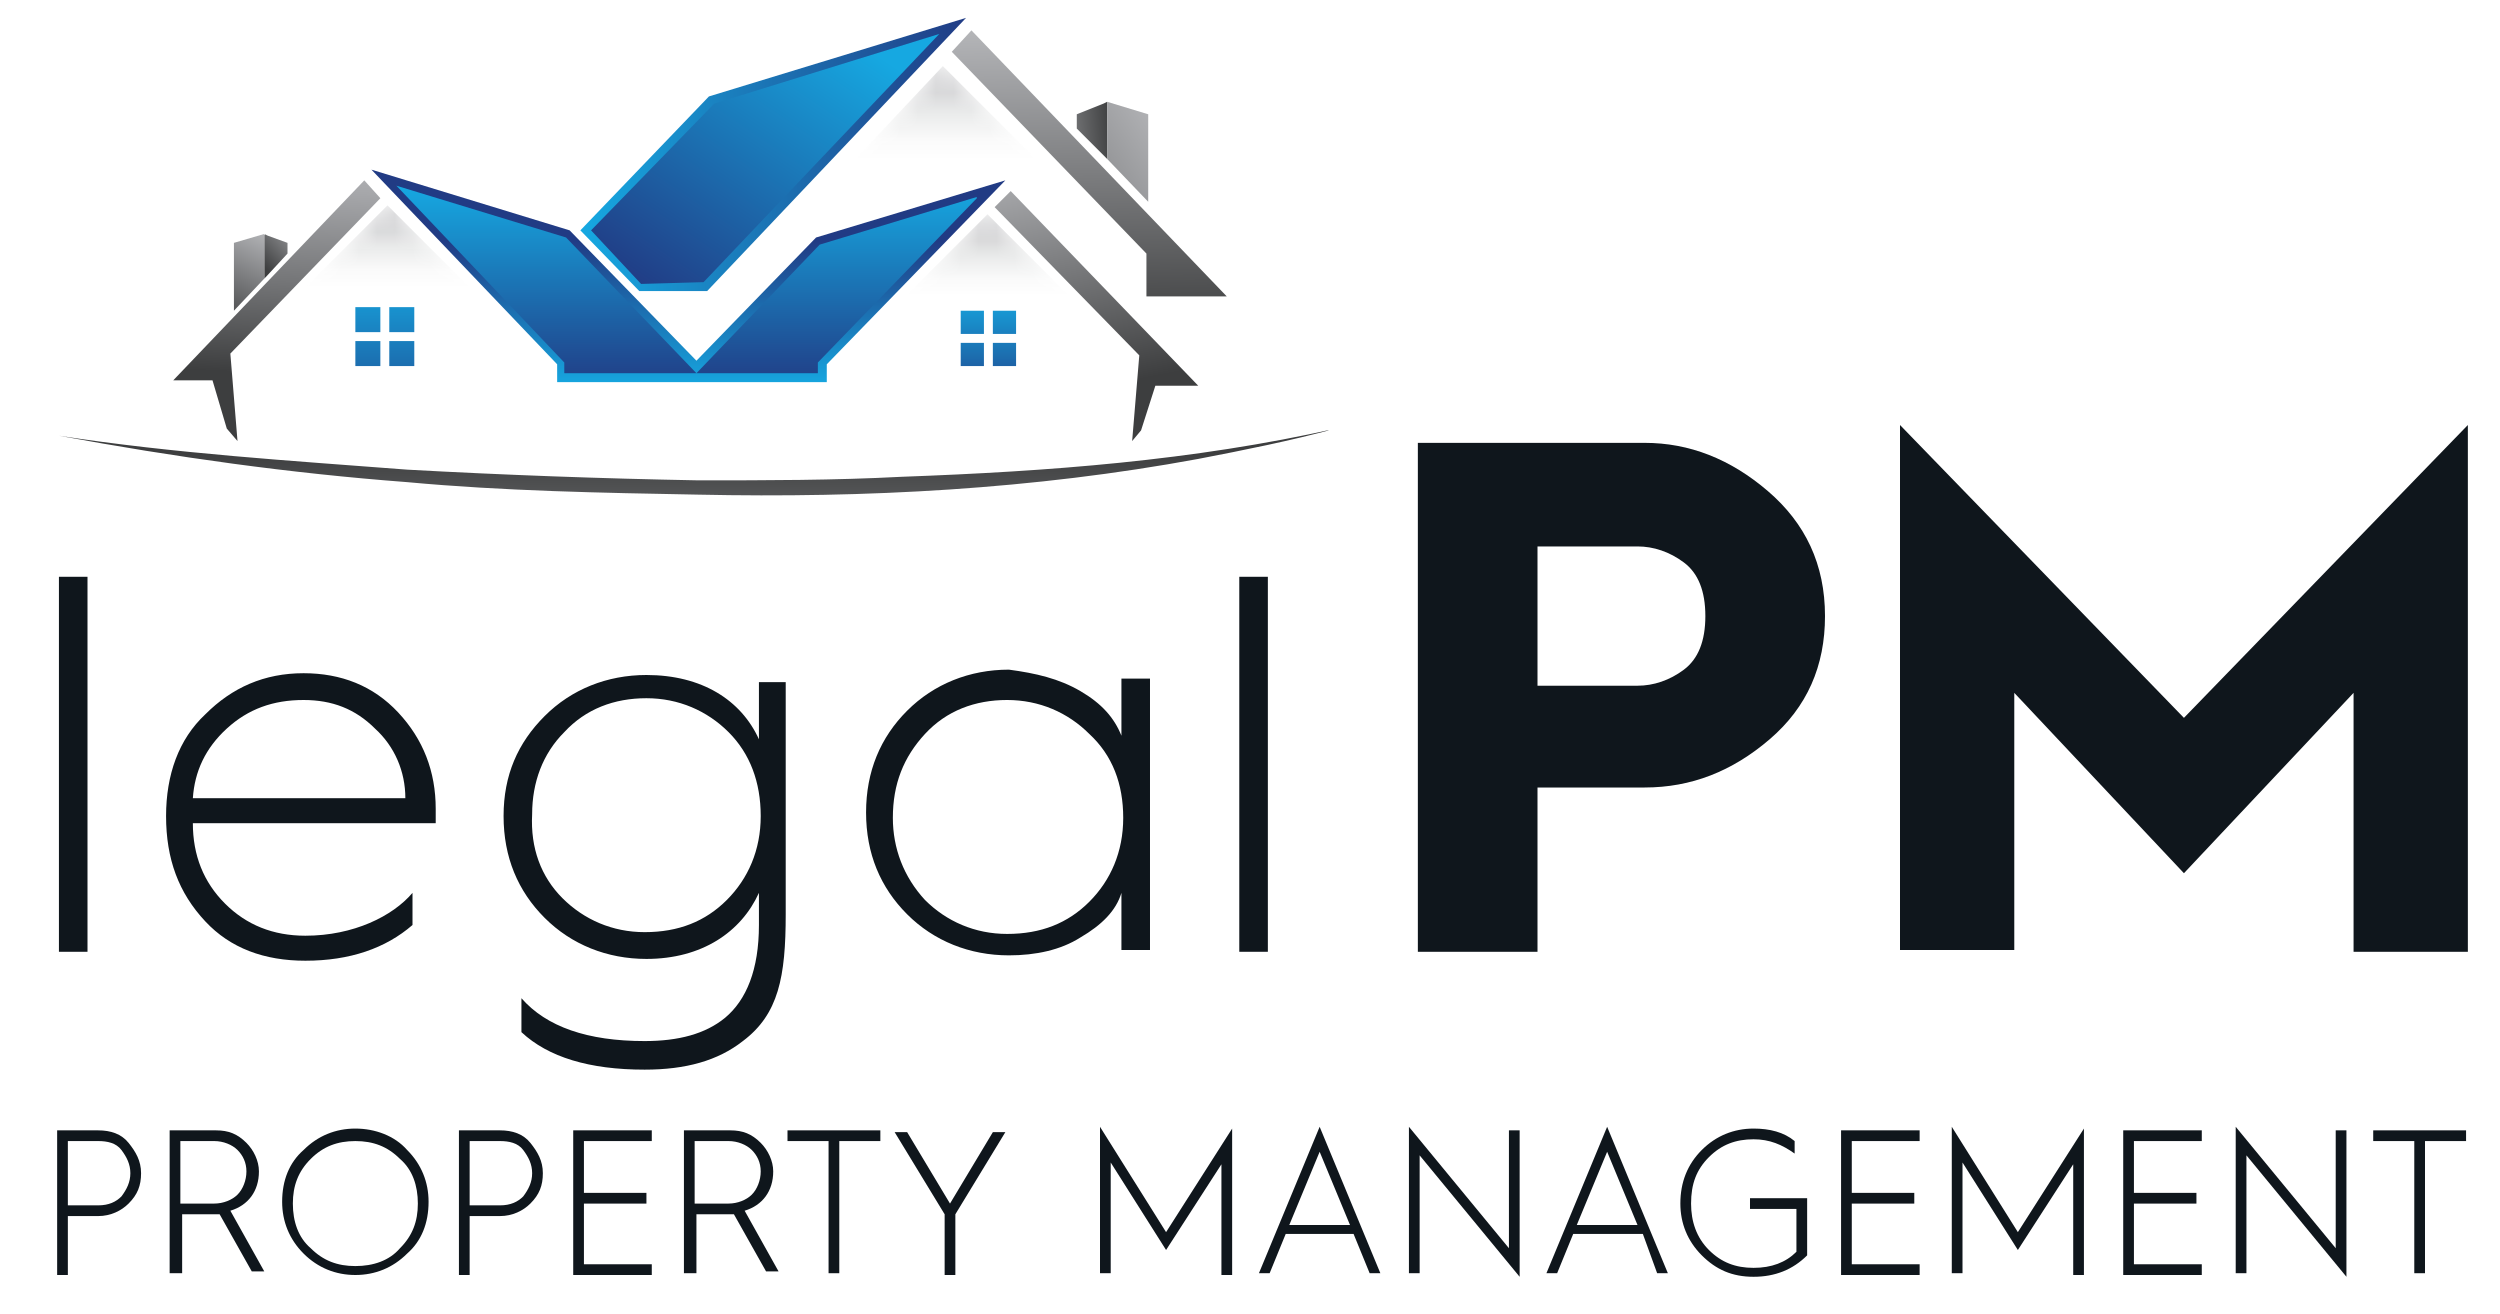 <?xml version="1.0" encoding="utf-8"?>
<!-- Generator: Adobe Illustrator 25.4.1, SVG Export Plug-In . SVG Version: 6.00 Build 0)  -->
<svg version="1.1" id="Layer_1" xmlns="http://www.w3.org/2000/svg" xmlns:xlink="http://www.w3.org/1999/xlink" x="0px" y="0px"
	 viewBox="0 0 140 73.6" style="enable-background:new 0 0 140 73.6;" xml:space="preserve">
<style type="text/css">
	.st0{fill:#0F161C;}
	.st1{filter:url(#Adobe_OpacityMaskFilter);}
	
		.st2{clip-path:url(#SVGID_00000152979304783831213000000006247858368378335117_);fill:url(#SVGID_00000093872083831641961060000004233819577622203031_);}
	
		.st3{clip-path:url(#SVGID_00000152979304783831213000000006247858368378335117_);mask:url(#SVGID_00000123405068020247510910000011706843046259199138_);fill:url(#SVGID_00000000218682971723271850000016346512671638305671_);}
	.st4{filter:url(#Adobe_OpacityMaskFilter_00000069396439117714755450000000590476403672459670_);}
	
		.st5{clip-path:url(#SVGID_00000129164642986530443670000015369281024923821235_);fill:url(#SVGID_00000013888600857129613030000003976357484331415188_);}
	
		.st6{clip-path:url(#SVGID_00000129164642986530443670000015369281024923821235_);mask:url(#SVGID_00000178893772405472695170000010003140674081322631_);fill:url(#SVGID_00000154393678145257447600000016776349119669552769_);}
	.st7{filter:url(#Adobe_OpacityMaskFilter_00000009557099893015225600000000267941520283559086_);}
	
		.st8{clip-path:url(#SVGID_00000128446975244716345540000005150950868025751979_);fill:url(#SVGID_00000123434800444645702240000010317996099187466684_);}
	
		.st9{clip-path:url(#SVGID_00000128446975244716345540000005150950868025751979_);mask:url(#SVGID_00000030444980688435963040000015920220636795046833_);fill:url(#SVGID_00000104680761880975128490000003761834415846964154_);}
	
		.st10{clip-path:url(#SVGID_00000023993193340294205080000002697614876981100940_);fill:url(#SVGID_00000124847310442331354000000006314455486123100299_);}
	
		.st11{clip-path:url(#SVGID_00000034787334168783704170000013840426231989109668_);fill:url(#SVGID_00000163055059202422406840000014249428415052298150_);}
	
		.st12{clip-path:url(#SVGID_00000037679709935930891310000007363048415146740646_);fill:url(#SVGID_00000078760018882250071630000008034331226173319812_);}
	
		.st13{clip-path:url(#SVGID_00000003795055356689924840000014067914154783158446_);fill:url(#SVGID_00000053517191706984408670000014336640626584567207_);}
	
		.st14{clip-path:url(#SVGID_00000050626480829711921650000015780824125607150996_);fill:url(#SVGID_00000156572755475925120680000010485080105294361750_);}
	
		.st15{clip-path:url(#SVGID_00000074408984262445995250000010552429733685075104_);fill:url(#SVGID_00000111910078728917060710000018169371289289144507_);}
	
		.st16{clip-path:url(#SVGID_00000068679453708151822660000010022014019863823267_);fill:url(#SVGID_00000129893099168095876410000005470795853207730621_);}
	
		.st17{clip-path:url(#SVGID_00000086653622110140637450000010197406303817002137_);fill:url(#SVGID_00000088106067880758436420000015784573860698620558_);}
	
		.st18{clip-path:url(#SVGID_00000097499517129765647220000015906467266447940522_);fill:url(#SVGID_00000037664492968413544520000006694055357100551610_);}
	
		.st19{clip-path:url(#SVGID_00000127747267845880027420000003671845086376964739_);fill:url(#SVGID_00000150062367037968904400000012849610647404842682_);}
	
		.st20{clip-path:url(#SVGID_00000113338232990051463320000010828741656626835097_);fill:url(#SVGID_00000127031224979939440740000006034429233524040110_);}
	
		.st21{clip-path:url(#SVGID_00000160881973796603342470000010984915283110898354_);fill:url(#SVGID_00000065786611879223876750000004847256300539007405_);}
	
		.st22{clip-path:url(#SVGID_00000121269265168818400610000001062545699550331280_);fill:url(#SVGID_00000007404688934645940250000000833099135127379378_);}
	
		.st23{clip-path:url(#SVGID_00000116199846703213744930000000177510325306350729_);fill:url(#SVGID_00000181078572779290875740000001088590421862882180_);}
	
		.st24{clip-path:url(#SVGID_00000142861612250069559620000009031858924294707090_);fill:url(#SVGID_00000163772488225990904310000013900246643969123762_);}
	
		.st25{clip-path:url(#SVGID_00000166668518945228653430000007193987436142944667_);fill:url(#SVGID_00000145050914828795741250000011608743572254739127_);}
	
		.st26{clip-path:url(#SVGID_00000146468259684865852410000012849318752967186072_);fill:url(#SVGID_00000068658352478949220700000006777128599684443046_);}
	
		.st27{clip-path:url(#SVGID_00000044889156568518800290000009967997356939018429_);fill:url(#SVGID_00000147189312037076138760000003129172515371278981_);}
	
		.st28{clip-path:url(#SVGID_00000014594913685800577290000011254832463697225396_);fill:url(#SVGID_00000005241136538393686970000007698912998461402534_);}
	
		.st29{clip-path:url(#SVGID_00000044859829590693218340000005169210812111093146_);fill:url(#SVGID_00000006668987902202619890000008962713548999051147_);}
</style>
<g>
	<g>
		<path class="st0" d="M3.2,71.3v-8h2.3c0.7,0,1.3,0.2,1.7,0.7c0.4,0.5,0.7,1,0.7,1.7c0,0.7-0.2,1.2-0.7,1.7c-0.4,0.4-1,0.7-1.7,0.7
			H3.8v3.3H3.2z M3.8,67.5h1.7c0.6,0,1-0.2,1.3-0.5c0.3-0.4,0.5-0.8,0.5-1.3c0-0.5-0.2-0.9-0.5-1.3c-0.3-0.4-0.8-0.5-1.3-0.5H3.8
			V67.5z"/>
		<path class="st0" d="M9.5,71.3v-8h2.6c0.7,0,1.2,0.2,1.7,0.7c0.4,0.4,0.7,1,0.7,1.6c0,1.1-0.6,1.9-1.6,2.2l1.9,3.4h-0.7L12.3,68
			c0,0-0.1,0-0.2,0h-1.9v3.3H9.5z M10.1,67.4H12c0.5,0,1-0.2,1.3-0.5c0.3-0.3,0.5-0.8,0.5-1.3c0-0.5-0.2-0.9-0.5-1.2
			c-0.3-0.3-0.8-0.5-1.3-0.5h-1.9V67.4z"/>
		<path class="st0" d="M22.8,64.4c0.8,0.8,1.2,1.8,1.2,2.9c0,1.2-0.4,2.2-1.2,2.9c-0.8,0.8-1.8,1.2-2.9,1.2s-2.1-0.4-2.9-1.2
			c-0.8-0.8-1.2-1.8-1.2-2.9c0-1.2,0.4-2.2,1.2-2.9c0.8-0.8,1.8-1.2,2.9-1.2S22.1,63.6,22.8,64.4z M22.4,69.9c0.7-0.7,1-1.5,1-2.5
			c0-1-0.3-1.9-1-2.5c-0.7-0.7-1.5-1-2.5-1c-1,0-1.8,0.3-2.5,1c-0.7,0.7-1,1.5-1,2.5c0,1,0.3,1.9,1,2.5c0.7,0.7,1.5,1,2.5,1
			C20.9,70.9,21.8,70.6,22.4,69.9z"/>
		<path class="st0" d="M25.7,71.3v-8H28c0.7,0,1.3,0.2,1.7,0.7c0.4,0.5,0.7,1,0.7,1.7c0,0.7-0.2,1.2-0.7,1.7c-0.4,0.4-1,0.7-1.7,0.7
			h-1.7v3.3H25.7z M26.3,67.5H28c0.6,0,1-0.2,1.3-0.5c0.3-0.4,0.5-0.8,0.5-1.3c0-0.5-0.2-0.9-0.5-1.3c-0.3-0.4-0.8-0.5-1.3-0.5h-1.7
			V67.5z"/>
		<path class="st0" d="M32.1,71.3v-8h4.4v0.6h-3.8v2.9h3.5v0.6h-3.5v3.4h3.8v0.6H32.1z"/>
		<path class="st0" d="M38.3,71.3v-8h2.6c0.7,0,1.2,0.2,1.7,0.7c0.4,0.4,0.7,1,0.7,1.6c0,1.1-0.6,1.9-1.6,2.2l1.9,3.4h-0.7L41.1,68
			c0,0-0.1,0-0.2,0h-1.9v3.3H38.3z M38.9,67.4h1.9c0.5,0,1-0.2,1.3-0.5c0.3-0.3,0.5-0.8,0.5-1.3c0-0.5-0.2-0.9-0.5-1.2
			c-0.3-0.3-0.8-0.5-1.3-0.5h-1.9V67.4z"/>
		<path class="st0" d="M46.4,71.3v-7.4h-2.3v-0.6h5.2v0.6H47v7.4H46.4z"/>
		<path class="st0" d="M53.5,68v3.4h-0.6V68l-2.8-4.6h0.7l2.4,4l2.4-4h0.7L53.5,68z"/>
		<path class="st0" d="M65.3,69l3.7-5.8v8.2h-0.6v-6.2L65.3,70l-3.1-4.9v6.2h-0.6v-8.2L65.3,69z"/>
		<path class="st0" d="M73.9,63.1l3.4,8.2h-0.6l-0.9-2.2H72l-0.9,2.2h-0.6L73.9,63.1z M72.2,68.6h3.4l-1.7-4.1L72.2,68.6z"/>
		<path class="st0" d="M78.9,71.3v-8.2l5.6,6.8v-6.6h0.6v8.2l-5.6-6.8v6.6H78.9z"/>
		<path class="st0" d="M90,63.1l3.4,8.2h-0.6L92,69.1h-3.9l-0.9,2.2h-0.6L90,63.1z M88.3,68.6h3.4L90,64.5L88.3,68.6z"/>
		<path class="st0" d="M95.3,64.4c0.8-0.8,1.8-1.2,2.9-1.2c0.9,0,1.7,0.2,2.3,0.7v0.7c-0.7-0.5-1.4-0.8-2.3-0.8c-1,0-1.8,0.3-2.5,1
			c-0.7,0.7-1,1.5-1,2.6c0,1,0.3,1.9,1,2.6c0.7,0.7,1.5,1,2.5,1c1,0,1.8-0.3,2.4-0.9v-2.4h-2.6v-0.6h3.2v3.2c-0.8,0.8-1.8,1.2-3,1.2
			c-1.2,0-2.1-0.4-2.9-1.2c-0.8-0.8-1.2-1.8-1.2-2.9C94.1,66.2,94.5,65.2,95.3,64.4z"/>
		<path class="st0" d="M103.1,71.3v-8h4.4v0.6h-3.8v2.9h3.5v0.6h-3.5v3.4h3.8v0.6H103.1z"/>
		<path class="st0" d="M113,69l3.7-5.8v8.2h-0.6v-6.2L113,70l-3.1-4.9v6.2h-0.6v-8.2L113,69z"/>
		<path class="st0" d="M118.9,71.3v-8h4.4v0.6h-3.8v2.9h3.5v0.6h-3.5v3.4h3.8v0.6H118.9z"/>
		<path class="st0" d="M125.2,71.3v-8.2l5.6,6.8v-6.6h0.6v8.2l-5.6-6.8v6.6H125.2z"/>
		<path class="st0" d="M135.2,71.3v-7.4h-2.3v-0.6h5.2v0.6h-2.3v7.4H135.2z"/>
	</g>
	<g>
		<defs>
			<polygon id="SVGID_1_" points="14.6,18.6 28.4,18.2 21.7,11.5 			"/>
		</defs>
		<clipPath id="SVGID_00000019655994140043726390000006776770400613289917_">
			<use xlink:href="#SVGID_1_"  style="overflow:visible;"/>
		</clipPath>
		<defs>
			<filter id="Adobe_OpacityMaskFilter" filterUnits="userSpaceOnUse" x="14.6" y="11.5" width="13.7" height="7.1">
				<feColorMatrix  type="matrix" values="1 0 0 0 0  0 1 0 0 0  0 0 1 0 0  0 0 0 1 0"/>
			</filter>
		</defs>
		
			<mask maskUnits="userSpaceOnUse" x="14.6" y="11.5" width="13.7" height="7.1" id="SVGID_00000181775086494818106070000007261943267056018819_">
			<g class="st1">
				
					<linearGradient id="SVGID_00000123406388938697350580000006110477131298562221_" gradientUnits="userSpaceOnUse" x1="-418.737" y1="581.58" x2="-417.905" y2="581.58" gradientTransform="matrix(0 -7.293 -7.293 0 4262.911 -3037.742)">
					<stop  offset="0" style="stop-color:#000000"/>
					<stop  offset="9.950045e-02" style="stop-color:#050505"/>
					<stop  offset="0.223" style="stop-color:#151515"/>
					<stop  offset="0.36" style="stop-color:#2E2E2E"/>
					<stop  offset="0.506" style="stop-color:#515151"/>
					<stop  offset="0.659" style="stop-color:#7F7F7F"/>
					<stop  offset="0.819" style="stop-color:#B7B7B7"/>
					<stop  offset="0.981" style="stop-color:#F7F7F7"/>
					<stop  offset="1" style="stop-color:#FFFFFF"/>
				</linearGradient>
				
					<rect x="14.6" y="11.5" style="clip-path:url(#SVGID_00000019655994140043726390000006776770400613289917_);fill:url(#SVGID_00000123406388938697350580000006110477131298562221_);" width="13.7" height="7.1"/>
			</g>
		</mask>
		
			<linearGradient id="SVGID_00000128487680399240286920000004241458290472791707_" gradientUnits="userSpaceOnUse" x1="-418.737" y1="581.58" x2="-417.905" y2="581.58" gradientTransform="matrix(0 -7.293 -7.293 0 4262.911 -3037.742)">
			<stop  offset="0" style="stop-color:#FFFFFF"/>
			<stop  offset="0.163" style="stop-color:#FAFAFA"/>
			<stop  offset="0.366" style="stop-color:#EAEBEB"/>
			<stop  offset="0.591" style="stop-color:#D1D1D3"/>
			<stop  offset="0.829" style="stop-color:#AEAFB2"/>
			<stop  offset="1" style="stop-color:#909195"/>
		</linearGradient>
		
			<rect x="14.6" y="11.5" style="clip-path:url(#SVGID_00000019655994140043726390000006776770400613289917_);mask:url(#SVGID_00000181775086494818106070000007261943267056018819_);fill:url(#SVGID_00000128487680399240286920000004241458290472791707_);" width="13.7" height="7.1"/>
	</g>
	<g>
		<defs>
			<polygon id="SVGID_00000089548915571933904730000017747704430825595019_" points="44.9,12.1 60.7,11.6 52.8,3.7 			"/>
		</defs>
		<clipPath id="SVGID_00000178910394345360296190000014672217376490041527_">
			<use xlink:href="#SVGID_00000089548915571933904730000017747704430825595019_"  style="overflow:visible;"/>
		</clipPath>
		<defs>
			
				<filter id="Adobe_OpacityMaskFilter_00000050664457305517257540000009959695743792457374_" filterUnits="userSpaceOnUse" x="44.9" y="3.7" width="15.8" height="8.4">
				<feColorMatrix  type="matrix" values="1 0 0 0 0  0 1 0 0 0  0 0 1 0 0  0 0 0 1 0"/>
			</filter>
		</defs>
		
			<mask maskUnits="userSpaceOnUse" x="44.9" y="3.7" width="15.8" height="8.4" id="SVGID_00000171695424533136999120000009364854708352618145_">
			<g style="filter:url(#Adobe_OpacityMaskFilter_00000050664457305517257540000009959695743792457374_);">
				
					<linearGradient id="SVGID_00000165956823235129495380000011050425102262178485_" gradientUnits="userSpaceOnUse" x1="-420.631" y1="576.025" x2="-419.799" y2="576.025" gradientTransform="matrix(0 -8.616 -8.616 0 5015.984 -3615.196)">
					<stop  offset="0" style="stop-color:#000000"/>
					<stop  offset="9.950045e-02" style="stop-color:#050505"/>
					<stop  offset="0.223" style="stop-color:#151515"/>
					<stop  offset="0.36" style="stop-color:#2E2E2E"/>
					<stop  offset="0.506" style="stop-color:#515151"/>
					<stop  offset="0.659" style="stop-color:#7F7F7F"/>
					<stop  offset="0.819" style="stop-color:#B7B7B7"/>
					<stop  offset="0.981" style="stop-color:#F7F7F7"/>
					<stop  offset="1" style="stop-color:#FFFFFF"/>
				</linearGradient>
				
					<rect x="44.9" y="3.7" style="clip-path:url(#SVGID_00000178910394345360296190000014672217376490041527_);fill:url(#SVGID_00000165956823235129495380000011050425102262178485_);" width="15.8" height="8.4"/>
			</g>
		</mask>
		
			<linearGradient id="SVGID_00000106826614088773589810000003477251353358031493_" gradientUnits="userSpaceOnUse" x1="-420.631" y1="576.025" x2="-419.799" y2="576.025" gradientTransform="matrix(0 -8.616 -8.616 0 5015.985 -3615.197)">
			<stop  offset="0" style="stop-color:#FFFFFF"/>
			<stop  offset="0.163" style="stop-color:#FAFAFA"/>
			<stop  offset="0.366" style="stop-color:#EAEBEB"/>
			<stop  offset="0.591" style="stop-color:#D1D1D3"/>
			<stop  offset="0.829" style="stop-color:#AEAFB2"/>
			<stop  offset="1" style="stop-color:#909195"/>
		</linearGradient>
		
			<rect x="44.9" y="3.7" style="clip-path:url(#SVGID_00000178910394345360296190000014672217376490041527_);mask:url(#SVGID_00000171695424533136999120000009364854708352618145_);fill:url(#SVGID_00000106826614088773589810000003477251353358031493_);" width="15.8" height="8.4"/>
	</g>
	<g>
		<defs>
			<polygon id="SVGID_00000040570989731718641440000009614708960264803492_" points="48.3,19 61.9,18.6 55.3,12 			"/>
		</defs>
		<clipPath id="SVGID_00000160876542818262944960000016106444540278256028_">
			<use xlink:href="#SVGID_00000040570989731718641440000009614708960264803492_"  style="overflow:visible;"/>
		</clipPath>
		<defs>
			
				<filter id="Adobe_OpacityMaskFilter_00000104680563026615287910000008292830689672979591_" filterUnits="userSpaceOnUse" x="48.3" y="12" width="13.6" height="7">
				<feColorMatrix  type="matrix" values="1 0 0 0 0  0 1 0 0 0  0 0 1 0 0  0 0 0 1 0"/>
			</filter>
		</defs>
		
			<mask maskUnits="userSpaceOnUse" x="48.3" y="12" width="13.6" height="7" id="SVGID_00000031888690884094318110000005627979156135681214_">
			<g style="filter:url(#Adobe_OpacityMaskFilter_00000104680563026615287910000008292830689672979591_);">
				
					<linearGradient id="SVGID_00000079450105782172755470000010027657748734460336_" gradientUnits="userSpaceOnUse" x1="-418.499" y1="583.353" x2="-417.668" y2="583.353" gradientTransform="matrix(0 -7.15 -7.15 0 4225.953 -2975.68)">
					<stop  offset="0" style="stop-color:#000000"/>
					<stop  offset="9.950045e-02" style="stop-color:#050505"/>
					<stop  offset="0.223" style="stop-color:#151515"/>
					<stop  offset="0.36" style="stop-color:#2E2E2E"/>
					<stop  offset="0.506" style="stop-color:#515151"/>
					<stop  offset="0.659" style="stop-color:#7F7F7F"/>
					<stop  offset="0.819" style="stop-color:#B7B7B7"/>
					<stop  offset="0.981" style="stop-color:#F7F7F7"/>
					<stop  offset="1" style="stop-color:#FFFFFF"/>
				</linearGradient>
				
					<rect x="48.3" y="12" style="clip-path:url(#SVGID_00000160876542818262944960000016106444540278256028_);fill:url(#SVGID_00000079450105782172755470000010027657748734460336_);" width="13.6" height="7"/>
			</g>
		</mask>
		
			<linearGradient id="SVGID_00000080893286750193785980000014372139056575236281_" gradientUnits="userSpaceOnUse" x1="-418.499" y1="583.353" x2="-417.668" y2="583.353" gradientTransform="matrix(0 -7.15 -7.15 0 4225.952 -2975.679)">
			<stop  offset="0" style="stop-color:#FFFFFF"/>
			<stop  offset="0.163" style="stop-color:#FAFAFA"/>
			<stop  offset="0.366" style="stop-color:#EAEBEB"/>
			<stop  offset="0.591" style="stop-color:#D1D1D3"/>
			<stop  offset="0.829" style="stop-color:#AEAFB2"/>
			<stop  offset="1" style="stop-color:#909195"/>
		</linearGradient>
		
			<rect x="48.3" y="12" style="clip-path:url(#SVGID_00000160876542818262944960000016106444540278256028_);mask:url(#SVGID_00000031888690884094318110000005627979156135681214_);fill:url(#SVGID_00000080893286750193785980000014372139056575236281_);" width="13.6" height="7"/>
	</g>
	<g>
		<defs>
			<polygon id="SVGID_00000068654390456160420040000010348557220342574997_" points="39.7,5.4 32.5,12.9 32.5,12.9 35.8,16.3 
				39.6,16.3 54.1,1 			"/>
		</defs>
		<clipPath id="SVGID_00000065793814808940220300000005797386595003286664_">
			<use xlink:href="#SVGID_00000068654390456160420040000010348557220342574997_"  style="overflow:visible;"/>
		</clipPath>
		
			<linearGradient id="SVGID_00000081624844021828869970000012154293227414292380_" gradientUnits="userSpaceOnUse" x1="-441.558" y1="543.725" x2="-440.727" y2="543.725" gradientTransform="matrix(26.031 0 0 -26.031 11526.839 14162.56)">
			<stop  offset="0" style="stop-color:#16A8E1"/>
			<stop  offset="1" style="stop-color:#213B84"/>
		</linearGradient>
		
			<rect x="32.5" y="1" style="clip-path:url(#SVGID_00000065793814808940220300000005797386595003286664_);fill:url(#SVGID_00000081624844021828869970000012154293227414292380_);" width="21.6" height="15.4"/>
	</g>
	<g>
		<defs>
			<polygon id="SVGID_00000183214762558905405220000002316482289771848891_" points="61.8,5.8 60.3,6.4 60.3,7.2 61.9,8.8 62,8.9 
				62,5.7 			"/>
		</defs>
		<clipPath id="SVGID_00000061460173165491282740000012602049801450142627_">
			<use xlink:href="#SVGID_00000183214762558905405220000002316482289771848891_"  style="overflow:visible;"/>
		</clipPath>
		
			<linearGradient id="SVGID_00000132088140721682728850000000085686646398947989_" gradientUnits="userSpaceOnUse" x1="-478.749" y1="557.718" x2="-477.918" y2="557.718" gradientTransform="matrix(6.104 -0.489 -0.489 -6.104 3252.273 3178.215)">
			<stop  offset="0" style="stop-color:#B9BABD"/>
			<stop  offset="1" style="stop-color:#3D3E3F"/>
		</linearGradient>
		
			<polygon style="clip-path:url(#SVGID_00000061460173165491282740000012602049801450142627_);fill:url(#SVGID_00000132088140721682728850000000085686646398947989_);" points="
			60.1,5.7 62,5.6 62.3,8.9 60.4,9.1 		"/>
	</g>
	<g>
		<defs>
			<polygon id="SVGID_00000116920163972026502020000008979960418304352659_" points="62,8.9 64.3,11.3 64.3,6.4 62,5.7 			"/>
		</defs>
		<clipPath id="SVGID_00000141453368485969957590000005107399157080402085_">
			<use xlink:href="#SVGID_00000116920163972026502020000008979960418304352659_"  style="overflow:visible;"/>
		</clipPath>
		
			<linearGradient id="SVGID_00000026131442577631530310000008570353165258204550_" gradientUnits="userSpaceOnUse" x1="-419.838" y1="528.841" x2="-419.006" y2="528.841" gradientTransform="matrix(-16.813 11.606 11.606 16.813 -13130.578 -4012.488)">
			<stop  offset="0" style="stop-color:#B9BABD"/>
			<stop  offset="1" style="stop-color:#3D3E3F"/>
		</linearGradient>
		
			<polygon style="clip-path:url(#SVGID_00000141453368485969957590000005107399157080402085_);fill:url(#SVGID_00000026131442577631530310000008570353165258204550_);" points="
			66.9,9.5 62.8,12.4 59.4,7.5 63.6,4.6 		"/>
	</g>
	<g>
		<defs>
			<polygon id="SVGID_00000096022409644723324310000002359752894493966989_" points="53.3,2.9 64.2,14.2 64.2,16.6 68.7,16.6 
				54.4,1.7 			"/>
		</defs>
		<clipPath id="SVGID_00000040553518271407089990000004501573634160092313_">
			<use xlink:href="#SVGID_00000096022409644723324310000002359752894493966989_"  style="overflow:visible;"/>
		</clipPath>
		
			<linearGradient id="SVGID_00000023241107628204224030000007012119461929738167_" gradientUnits="userSpaceOnUse" x1="-433.818" y1="526.406" x2="-432.987" y2="526.406" gradientTransform="matrix(0.211 21.507 21.507 -0.211 -11168.748 9442.137)">
			<stop  offset="0" style="stop-color:#B9BABD"/>
			<stop  offset="1" style="stop-color:#3D3E3F"/>
		</linearGradient>
		
			<polygon style="clip-path:url(#SVGID_00000040553518271407089990000004501573634160092313_);fill:url(#SVGID_00000023241107628204224030000007012119461929738167_);" points="
			68.7,1.5 68.9,16.6 53.3,16.8 53.1,1.7 		"/>
	</g>
	<g>
		<defs>
			<polygon id="SVGID_00000070817822726100194340000014783419989033128109_" points="14.8,15.6 14.9,15.5 16.1,14.2 16.1,13.6 
				15,13.2 14.8,13.1 			"/>
		</defs>
		<clipPath id="SVGID_00000156567415436017282650000015691911478964037773_">
			<use xlink:href="#SVGID_00000070817822726100194340000014783419989033128109_"  style="overflow:visible;"/>
		</clipPath>
		
			<linearGradient id="SVGID_00000042727084817659566840000003774742598054499004_" gradientUnits="userSpaceOnUse" x1="-393.101" y1="479.542" x2="-392.272" y2="479.542" gradientTransform="matrix(-3.126 2.977 2.977 3.126 -2638.942 -316.193)">
			<stop  offset="0" style="stop-color:#B9BABD"/>
			<stop  offset="1" style="stop-color:#3D3E3F"/>
		</linearGradient>
		
			<polygon style="clip-path:url(#SVGID_00000156567415436017282650000015691911478964037773_);fill:url(#SVGID_00000042727084817659566840000003774742598054499004_);" points="
			17.4,14.4 15.4,16.3 13.6,14.3 15.5,12.5 		"/>
	</g>
	<g>
		<defs>
			<polygon id="SVGID_00000172412819670515228140000008406709021718072496_" points="13.1,13.6 13.1,17.4 14.8,15.6 14.8,13.1 			
				"/>
		</defs>
		<clipPath id="SVGID_00000047782897054989247160000004432927166211717775_">
			<use xlink:href="#SVGID_00000172412819670515228140000008406709021718072496_"  style="overflow:visible;"/>
		</clipPath>
		
			<linearGradient id="SVGID_00000047056903815192610220000001665981488700385684_" gradientUnits="userSpaceOnUse" x1="-422.567" y1="499.399" x2="-421.739" y2="499.399" gradientTransform="matrix(-3.169 6.627 6.627 3.169 -4633.738 1230.496)">
			<stop  offset="0" style="stop-color:#B9BABD"/>
			<stop  offset="1" style="stop-color:#3D3E3F"/>
		</linearGradient>
		
			<polygon style="clip-path:url(#SVGID_00000047782897054989247160000004432927166211717775_);fill:url(#SVGID_00000047056903815192610220000001665981488700385684_);" points="
			16.5,13.9 14.5,18.1 11.4,16.6 13.4,12.4 		"/>
	</g>
	<g>
		<defs>
			<polygon id="SVGID_00000030466473231947128670000013014239721071330698_" points="9.7,21.3 11.9,21.3 12.7,24 13.3,24.7 
				12.9,19.8 21.3,11.1 20.4,10.1 			"/>
		</defs>
		<clipPath id="SVGID_00000163054982082939889680000012112005285091177148_">
			<use xlink:href="#SVGID_00000030466473231947128670000013014239721071330698_"  style="overflow:visible;"/>
		</clipPath>
		
			<linearGradient id="SVGID_00000162343585865965315930000005753804889304080263_" gradientUnits="userSpaceOnUse" x1="-434.312" y1="521.129" x2="-433.481" y2="521.129" gradientTransform="matrix(-0.725 15.417 15.417 0.725 -8333.131 6326.158)">
			<stop  offset="0" style="stop-color:#B9BABD"/>
			<stop  offset="0.195" style="stop-color:#A6A7AA"/>
			<stop  offset="0.592" style="stop-color:#757678"/>
			<stop  offset="1" style="stop-color:#3D3E3F"/>
		</linearGradient>
		
			<polygon style="clip-path:url(#SVGID_00000163054982082939889680000012112005285091177148_);fill:url(#SVGID_00000162343585865965315930000005753804889304080263_);" points="
			22,10.1 21.3,25.2 9.1,24.6 9.8,9.6 		"/>
	</g>
	<g>
		<defs>
			<rect id="SVGID_00000133490119492102247780000016770077823894021017_" x="19.9" y="17.2" width="1.4" height="1.4"/>
		</defs>
		<clipPath id="SVGID_00000163795244967319614580000012943168143463710594_">
			<use xlink:href="#SVGID_00000133490119492102247780000016770077823894021017_"  style="overflow:visible;"/>
		</clipPath>
		
			<linearGradient id="SVGID_00000183938792781921002720000009533322704799108756_" gradientUnits="userSpaceOnUse" x1="-437.417" y1="513.622" x2="-436.586" y2="513.622" gradientTransform="matrix(0 11.053 11.053 0 -5656.559 4850.165)">
			<stop  offset="0" style="stop-color:#16A8E1"/>
			<stop  offset="1" style="stop-color:#213B84"/>
		</linearGradient>
		
			<rect x="19.9" y="17.2" style="clip-path:url(#SVGID_00000163795244967319614580000012943168143463710594_);fill:url(#SVGID_00000183938792781921002720000009533322704799108756_);" width="1.4" height="1.4"/>
	</g>
	<g>
		<defs>
			<rect id="SVGID_00000003089906748029762240000017435826720422540455_" x="21.8" y="17.2" width="1.4" height="1.4"/>
		</defs>
		<clipPath id="SVGID_00000145742094512932052240000013658452708522869690_">
			<use xlink:href="#SVGID_00000003089906748029762240000017435826720422540455_"  style="overflow:visible;"/>
		</clipPath>
		
			<linearGradient id="SVGID_00000177450333167021948420000015924650786148682426_" gradientUnits="userSpaceOnUse" x1="-437.417" y1="513.588" x2="-436.586" y2="513.588" gradientTransform="matrix(0 11.053 11.053 0 -5654.302 4850.165)">
			<stop  offset="0" style="stop-color:#16A8E1"/>
			<stop  offset="1" style="stop-color:#213B84"/>
		</linearGradient>
		
			<rect x="21.8" y="17.2" style="clip-path:url(#SVGID_00000145742094512932052240000013658452708522869690_);fill:url(#SVGID_00000177450333167021948420000015924650786148682426_);" width="1.4" height="1.4"/>
	</g>
	<g>
		<defs>
			<rect id="SVGID_00000089569960734390543270000015672122182174485125_" x="19.9" y="19.1" width="1.4" height="1.4"/>
		</defs>
		<clipPath id="SVGID_00000174579574053600619720000017480479175636924043_">
			<use xlink:href="#SVGID_00000089569960734390543270000015672122182174485125_"  style="overflow:visible;"/>
		</clipPath>
		
			<linearGradient id="SVGID_00000148634849519985909400000003776220187711397292_" gradientUnits="userSpaceOnUse" x1="-437.422" y1="513.617" x2="-436.59" y2="513.617" gradientTransform="matrix(0 11.051 11.051 0 -5655.471 4849.519)">
			<stop  offset="0" style="stop-color:#16A8E1"/>
			<stop  offset="1" style="stop-color:#213B84"/>
		</linearGradient>
		
			<rect x="19.9" y="19.1" style="clip-path:url(#SVGID_00000174579574053600619720000017480479175636924043_);fill:url(#SVGID_00000148634849519985909400000003776220187711397292_);" width="1.4" height="1.4"/>
	</g>
	<g>
		<defs>
			<rect id="SVGID_00000068665384027724506510000013682054043118128544_" x="21.8" y="19.1" width="1.4" height="1.4"/>
		</defs>
		<clipPath id="SVGID_00000075133670687562128400000000059421549881239936_">
			<use xlink:href="#SVGID_00000068665384027724506510000013682054043118128544_"  style="overflow:visible;"/>
		</clipPath>
		
			<linearGradient id="SVGID_00000016798386157643780280000001988173165411128253_" gradientUnits="userSpaceOnUse" x1="-437.422" y1="513.583" x2="-436.59" y2="513.583" gradientTransform="matrix(0 11.051 11.051 0 -5653.214 4849.519)">
			<stop  offset="0" style="stop-color:#16A8E1"/>
			<stop  offset="1" style="stop-color:#213B84"/>
		</linearGradient>
		
			<rect x="21.8" y="19.1" style="clip-path:url(#SVGID_00000075133670687562128400000000059421549881239936_);fill:url(#SVGID_00000016798386157643780280000001988173165411128253_);" width="1.4" height="1.4"/>
	</g>
	<g>
		<defs>
			<polygon id="SVGID_00000071538763831099709030000000145301493429060539_" points="55.7,11.6 63.8,19.9 63.4,24.7 63.9,24.1 
				64.7,21.6 67.1,21.6 56.6,10.7 			"/>
		</defs>
		<clipPath id="SVGID_00000173853981884315397450000002709218428332177032_">
			<use xlink:href="#SVGID_00000071538763831099709030000000145301493429060539_"  style="overflow:visible;"/>
		</clipPath>
		
			<linearGradient id="SVGID_00000054986971366835148900000006198208481348090768_" gradientUnits="userSpaceOnUse" x1="-438.134" y1="523.872" x2="-437.302" y2="523.872" gradientTransform="matrix(3.306 16.694 16.694 -3.306 -7237.856 9053.809)">
			<stop  offset="0" style="stop-color:#B9BABD"/>
			<stop  offset="1" style="stop-color:#3D3E3F"/>
		</linearGradient>
		
			<polygon style="clip-path:url(#SVGID_00000173853981884315397450000002709218428332177032_);fill:url(#SVGID_00000054986971366835148900000006198208481348090768_);" points="
			66.7,8.5 69.8,24.1 56.2,26.8 53.1,11.2 		"/>
	</g>
	<g>
		<defs>
			<polygon id="SVGID_00000072999553231371959550000011798909883443257760_" points="31.2,20.4 31.2,21.4 46.3,21.4 46.3,20.4 
				56.3,10.1 45.7,13.3 39,20.2 31.9,12.9 20.8,9.5 			"/>
		</defs>
		<clipPath id="SVGID_00000120536520025895047720000016867290481921367475_">
			<use xlink:href="#SVGID_00000072999553231371959550000011798909883443257760_"  style="overflow:visible;"/>
		</clipPath>
		
			<linearGradient id="SVGID_00000057110846844689112140000010195150416606168214_" gradientUnits="userSpaceOnUse" x1="-421.531" y1="571.352" x2="-420.7" y2="571.352" gradientTransform="matrix(0 -9.833 -9.833 0 5656.561 -4123.225)">
			<stop  offset="0" style="stop-color:#16A8E1"/>
			<stop  offset="1" style="stop-color:#213B84"/>
		</linearGradient>
		
			<rect x="20.8" y="9.5" style="clip-path:url(#SVGID_00000120536520025895047720000016867290481921367475_);fill:url(#SVGID_00000057110846844689112140000010195150416606168214_);" width="35.6" height="11.9"/>
	</g>
	<g>
		<defs>
			<polygon id="SVGID_00000073718635925709243170000017539162020556676522_" points="40,5.8 33.1,12.9 35.9,15.9 39.4,15.8 
				52.6,1.9 			"/>
		</defs>
		<clipPath id="SVGID_00000030487464032400909730000008593886281507011722_">
			<use xlink:href="#SVGID_00000073718635925709243170000017539162020556676522_"  style="overflow:visible;"/>
		</clipPath>
		
			<linearGradient id="SVGID_00000086656727635714398000000001076554617034707120_" gradientUnits="userSpaceOnUse" x1="-425.245" y1="527.299" x2="-424.414" y2="527.299" gradientTransform="matrix(-12.437 18.304 18.304 12.437 -14893.101 1227.533)">
			<stop  offset="0" style="stop-color:#16A8E1"/>
			<stop  offset="1" style="stop-color:#213B84"/>
		</linearGradient>
		
			<polygon style="clip-path:url(#SVGID_00000030487464032400909730000008593886281507011722_);fill:url(#SVGID_00000086656727635714398000000001076554617034707120_);" points="
			59.1,6.3 46.4,24.9 26.6,11.5 39.2,-7.2 		"/>
	</g>
	<g>
		<defs>
			<polygon id="SVGID_00000112615931968348431650000006791528695698605211_" points="31.6,20.3 31.6,20.9 45.8,20.9 45.8,20.3 
				54.8,11 45.9,13.7 39,20.9 31.7,13.3 22.2,10.4 			"/>
		</defs>
		<clipPath id="SVGID_00000157999502211240759920000005838810358148145295_">
			<use xlink:href="#SVGID_00000112615931968348431650000006791528695698605211_"  style="overflow:visible;"/>
		</clipPath>
		
			<linearGradient id="SVGID_00000074412666915546390390000011048219318110122651_" gradientUnits="userSpaceOnUse" x1="-435.94" y1="518.482" x2="-435.108" y2="518.482" gradientTransform="matrix(0 13.643 13.643 0 -7034.962 5957.972)">
			<stop  offset="0" style="stop-color:#16A8E1"/>
			<stop  offset="1" style="stop-color:#213B84"/>
		</linearGradient>
		
			<rect x="22.2" y="10.4" style="clip-path:url(#SVGID_00000157999502211240759920000005838810358148145295_);fill:url(#SVGID_00000074412666915546390390000011048219318110122651_);" width="32.5" height="10.5"/>
	</g>
	<g>
		<defs>
			<rect id="SVGID_00000044160902581082813570000005008183742079773325_" x="55.6" y="17.4" width="1.3" height="1.3"/>
		</defs>
		<clipPath id="SVGID_00000059300742576655586890000015086665811129058980_">
			<use xlink:href="#SVGID_00000044160902581082813570000005008183742079773325_"  style="overflow:visible;"/>
		</clipPath>
		
			<linearGradient id="SVGID_00000090993217238692927560000001256597429927275403_" gradientUnits="userSpaceOnUse" x1="-441.284" y1="498.67" x2="-440.453" y2="498.67" gradientTransform="matrix(0 7.286 7.286 0 -3577.118 3231.691)">
			<stop  offset="0" style="stop-color:#16A8E1"/>
			<stop  offset="1" style="stop-color:#213B84"/>
		</linearGradient>
		
			<rect x="55.6" y="17.4" style="clip-path:url(#SVGID_00000059300742576655586890000015086665811129058980_);fill:url(#SVGID_00000090993217238692927560000001256597429927275403_);" width="1.3" height="1.3"/>
	</g>
	<g>
		<defs>
			<rect id="SVGID_00000152967834248650187730000001064907259710385592_" x="53.8" y="17.4" width="1.3" height="1.3"/>
		</defs>
		<clipPath id="SVGID_00000121977816774819903940000014158930675769488527_">
			<use xlink:href="#SVGID_00000152967834248650187730000001064907259710385592_"  style="overflow:visible;"/>
		</clipPath>
		
			<linearGradient id="SVGID_00000078046655289726869330000004672296972363725457_" gradientUnits="userSpaceOnUse" x1="-441.284" y1="498.72" x2="-440.453" y2="498.72" gradientTransform="matrix(0 7.286 7.286 0 -3579.276 3231.691)">
			<stop  offset="0" style="stop-color:#16A8E1"/>
			<stop  offset="1" style="stop-color:#213B84"/>
		</linearGradient>
		
			<rect x="53.8" y="17.4" style="clip-path:url(#SVGID_00000121977816774819903940000014158930675769488527_);fill:url(#SVGID_00000078046655289726869330000004672296972363725457_);" width="1.3" height="1.3"/>
	</g>
	<g>
		<defs>
			<rect id="SVGID_00000181085709383825946560000004227237564871353489_" x="55.6" y="19.2" width="1.3" height="1.3"/>
		</defs>
		<clipPath id="SVGID_00000165209490172386854120000010795923730824159401_">
			<use xlink:href="#SVGID_00000181085709383825946560000004227237564871353489_"  style="overflow:visible;"/>
		</clipPath>
		
			<linearGradient id="SVGID_00000093896207573268922430000011277334415241729410_" gradientUnits="userSpaceOnUse" x1="-441.29" y1="498.67" x2="-440.458" y2="498.67" gradientTransform="matrix(0 7.286 7.286 0 -3577.118 3231.911)">
			<stop  offset="0" style="stop-color:#16A8E1"/>
			<stop  offset="1" style="stop-color:#213B84"/>
		</linearGradient>
		
			<rect x="55.6" y="19.2" style="clip-path:url(#SVGID_00000165209490172386854120000010795923730824159401_);fill:url(#SVGID_00000093896207573268922430000011277334415241729410_);" width="1.3" height="1.3"/>
	</g>
	<g>
		<defs>
			<rect id="SVGID_00000138569722822729699750000001256189288573296530_" x="53.8" y="19.2" width="1.3" height="1.3"/>
		</defs>
		<clipPath id="SVGID_00000134224537389210130890000004595351162039438777_">
			<use xlink:href="#SVGID_00000138569722822729699750000001256189288573296530_"  style="overflow:visible;"/>
		</clipPath>
		
			<linearGradient id="SVGID_00000168113599736347240660000016508212931911897270_" gradientUnits="userSpaceOnUse" x1="-441.29" y1="498.72" x2="-440.458" y2="498.72" gradientTransform="matrix(0 7.286 7.286 0 -3579.276 3231.911)">
			<stop  offset="0" style="stop-color:#16A8E1"/>
			<stop  offset="1" style="stop-color:#213B84"/>
		</linearGradient>
		
			<rect x="53.8" y="19.2" style="clip-path:url(#SVGID_00000134224537389210130890000004595351162039438777_);fill:url(#SVGID_00000168113599736347240660000016508212931911897270_);" width="1.3" height="1.3"/>
	</g>
	<g>
		<defs>
			<path id="SVGID_00000173869620565102080770000005939326319959325114_" d="M3.2,24.3C3.2,24.3,3.2,24.3,3.2,24.3
				C3.2,24.3,3.2,24.3,3.2,24.3C3.2,24.3,3.2,24.3,3.2,24.3 M50.5,26.7c-3.8,0.2-7.6,0.2-11.4,0.2c-5.4-0.1-10.9-0.3-16.3-0.6
				c-6.5-0.5-13-0.9-19.5-1.9c6.5,1.2,12.9,2.1,19.5,2.6c5.4,0.5,10.9,0.6,16.3,0.7c9.4,0.2,18.8-0.3,28-2c2.6-0.5,5.1-1,7.7-1.7
				C66.8,25.8,58.7,26.4,50.5,26.7"/>
		</defs>
		<clipPath id="SVGID_00000123438317838289593040000010862914705599824028_">
			<use xlink:href="#SVGID_00000173869620565102080770000005939326319959325114_"  style="overflow:visible;"/>
		</clipPath>
		
			<linearGradient id="SVGID_00000072253453208915240280000007315528814288234389_" gradientUnits="userSpaceOnUse" x1="-424.443" y1="522.138" x2="-423.611" y2="522.138" gradientTransform="matrix(0 -15.593 16.346 0 -8495.724 -6579.981)">
			<stop  offset="0" style="stop-color:#B9BABD"/>
			<stop  offset="1" style="stop-color:#3D3E3F"/>
		</linearGradient>
		
			<rect x="3.2" y="24.1" style="clip-path:url(#SVGID_00000123438317838289593040000010862914705599824028_);fill:url(#SVGID_00000072253453208915240280000007315528814288234389_);" width="71.5" height="3.9"/>
	</g>
	<g>
		<path class="st0" d="M3.3,53.3v-21h1.6v21H3.3z"/>
		<path class="st0" d="M9.3,45.7c0-2.3,0.7-4.3,2.2-5.7c1.5-1.5,3.3-2.3,5.5-2.3c2.1,0,3.9,0.7,5.3,2.2c1.4,1.5,2.1,3.3,2.1,5.4
			c0,0.3,0,0.5,0,0.8H10.8c0,1.8,0.6,3.3,1.8,4.5c1.2,1.2,2.7,1.8,4.5,1.8c2.7,0,4.9-1.1,6-2.4v1.8c-1.5,1.3-3.5,2-6,2
			c-2.3,0-4.2-0.7-5.6-2.2C10,50,9.3,48.1,9.3,45.7L9.3,45.7z M22.7,44.7c0-1.5-0.6-2.9-1.7-3.9c-1.1-1.1-2.4-1.6-4-1.6
			c-1.7,0-3.1,0.5-4.3,1.6c-1.2,1.1-1.8,2.4-1.9,3.9H22.7z"/>
		<path class="st0" d="M29.2,55.9c1.4,1.6,3.7,2.4,6.9,2.4c1.9,0,3.4-0.4,4.5-1.3c1.2-1,1.9-2.7,1.9-5.2V50c-1,2.2-3.2,3.7-6.3,3.7
			c-2.2,0-4.2-0.8-5.7-2.3c-1.5-1.5-2.3-3.4-2.3-5.7c0-2.3,0.8-4.1,2.3-5.6c1.5-1.5,3.5-2.3,5.7-2.3c3.1,0,5.3,1.4,6.3,3.6v-3.2H44
			v13c0,3.5-0.4,5.6-2.4,7.1c-1.4,1.1-3.2,1.6-5.5,1.6c-3.1,0-5.4-0.7-6.9-2.1V55.9z M31.5,50.3c1.2,1.2,2.8,1.9,4.6,1.9
			c1.9,0,3.4-0.6,4.6-1.8s1.9-2.8,1.9-4.7S42,42.2,40.8,41s-2.8-1.9-4.6-1.9c-1.8,0-3.4,0.6-4.6,1.9c-1.2,1.2-1.8,2.8-1.8,4.6
			C29.7,47.5,30.3,49.1,31.5,50.3z"/>
		<path class="st0" d="M60.5,38.7c1.2,0.7,1.9,1.5,2.3,2.5v-3.2h1.6v15.2h-1.6v-3.2c-0.3,1-1.1,1.8-2.3,2.5c-1.1,0.7-2.5,1-4,1
			c-2.2,0-4.2-0.8-5.7-2.3c-1.5-1.5-2.3-3.4-2.3-5.7c0-2.3,0.8-4.2,2.3-5.7c1.5-1.5,3.5-2.3,5.7-2.3C58,37.7,59.3,38,60.5,38.7z
			 M51.8,50.4c1.2,1.2,2.8,1.9,4.6,1.9c1.9,0,3.4-0.6,4.6-1.8c1.2-1.2,1.9-2.8,1.9-4.7s-0.6-3.5-1.9-4.7c-1.2-1.2-2.8-1.9-4.6-1.9
			c-1.8,0-3.4,0.6-4.6,1.9c-1.2,1.3-1.8,2.8-1.8,4.7C50,47.5,50.6,49.1,51.8,50.4z"/>
		<path class="st0" d="M69.4,53.3v-21h1.6v21H69.4z"/>
	</g>
	<g>
		<path class="st0" d="M79.4,53.3V24.8h12.7c2.5,0,4.8,0.9,6.9,2.7c2.1,1.8,3.2,4.1,3.2,7c0,2.8-1,5.1-3.1,6.9
			c-2.1,1.8-4.4,2.7-7,2.7h-6v9.2H79.4z M86.1,38.4h5.6c0.9,0,1.8-0.3,2.6-0.9c0.8-0.6,1.2-1.6,1.2-3c0-1.4-0.4-2.4-1.2-3
			c-0.8-0.6-1.7-0.9-2.6-0.9h-5.6V38.4z"/>
		<path class="st0" d="M106.4,53.3V23.8l15.9,16.4l15.9-16.4v29.5h-6.4V38.8l-9.5,10.1l-9.5-10.1v14.4H106.4z"/>
	</g>
</g>
</svg>

